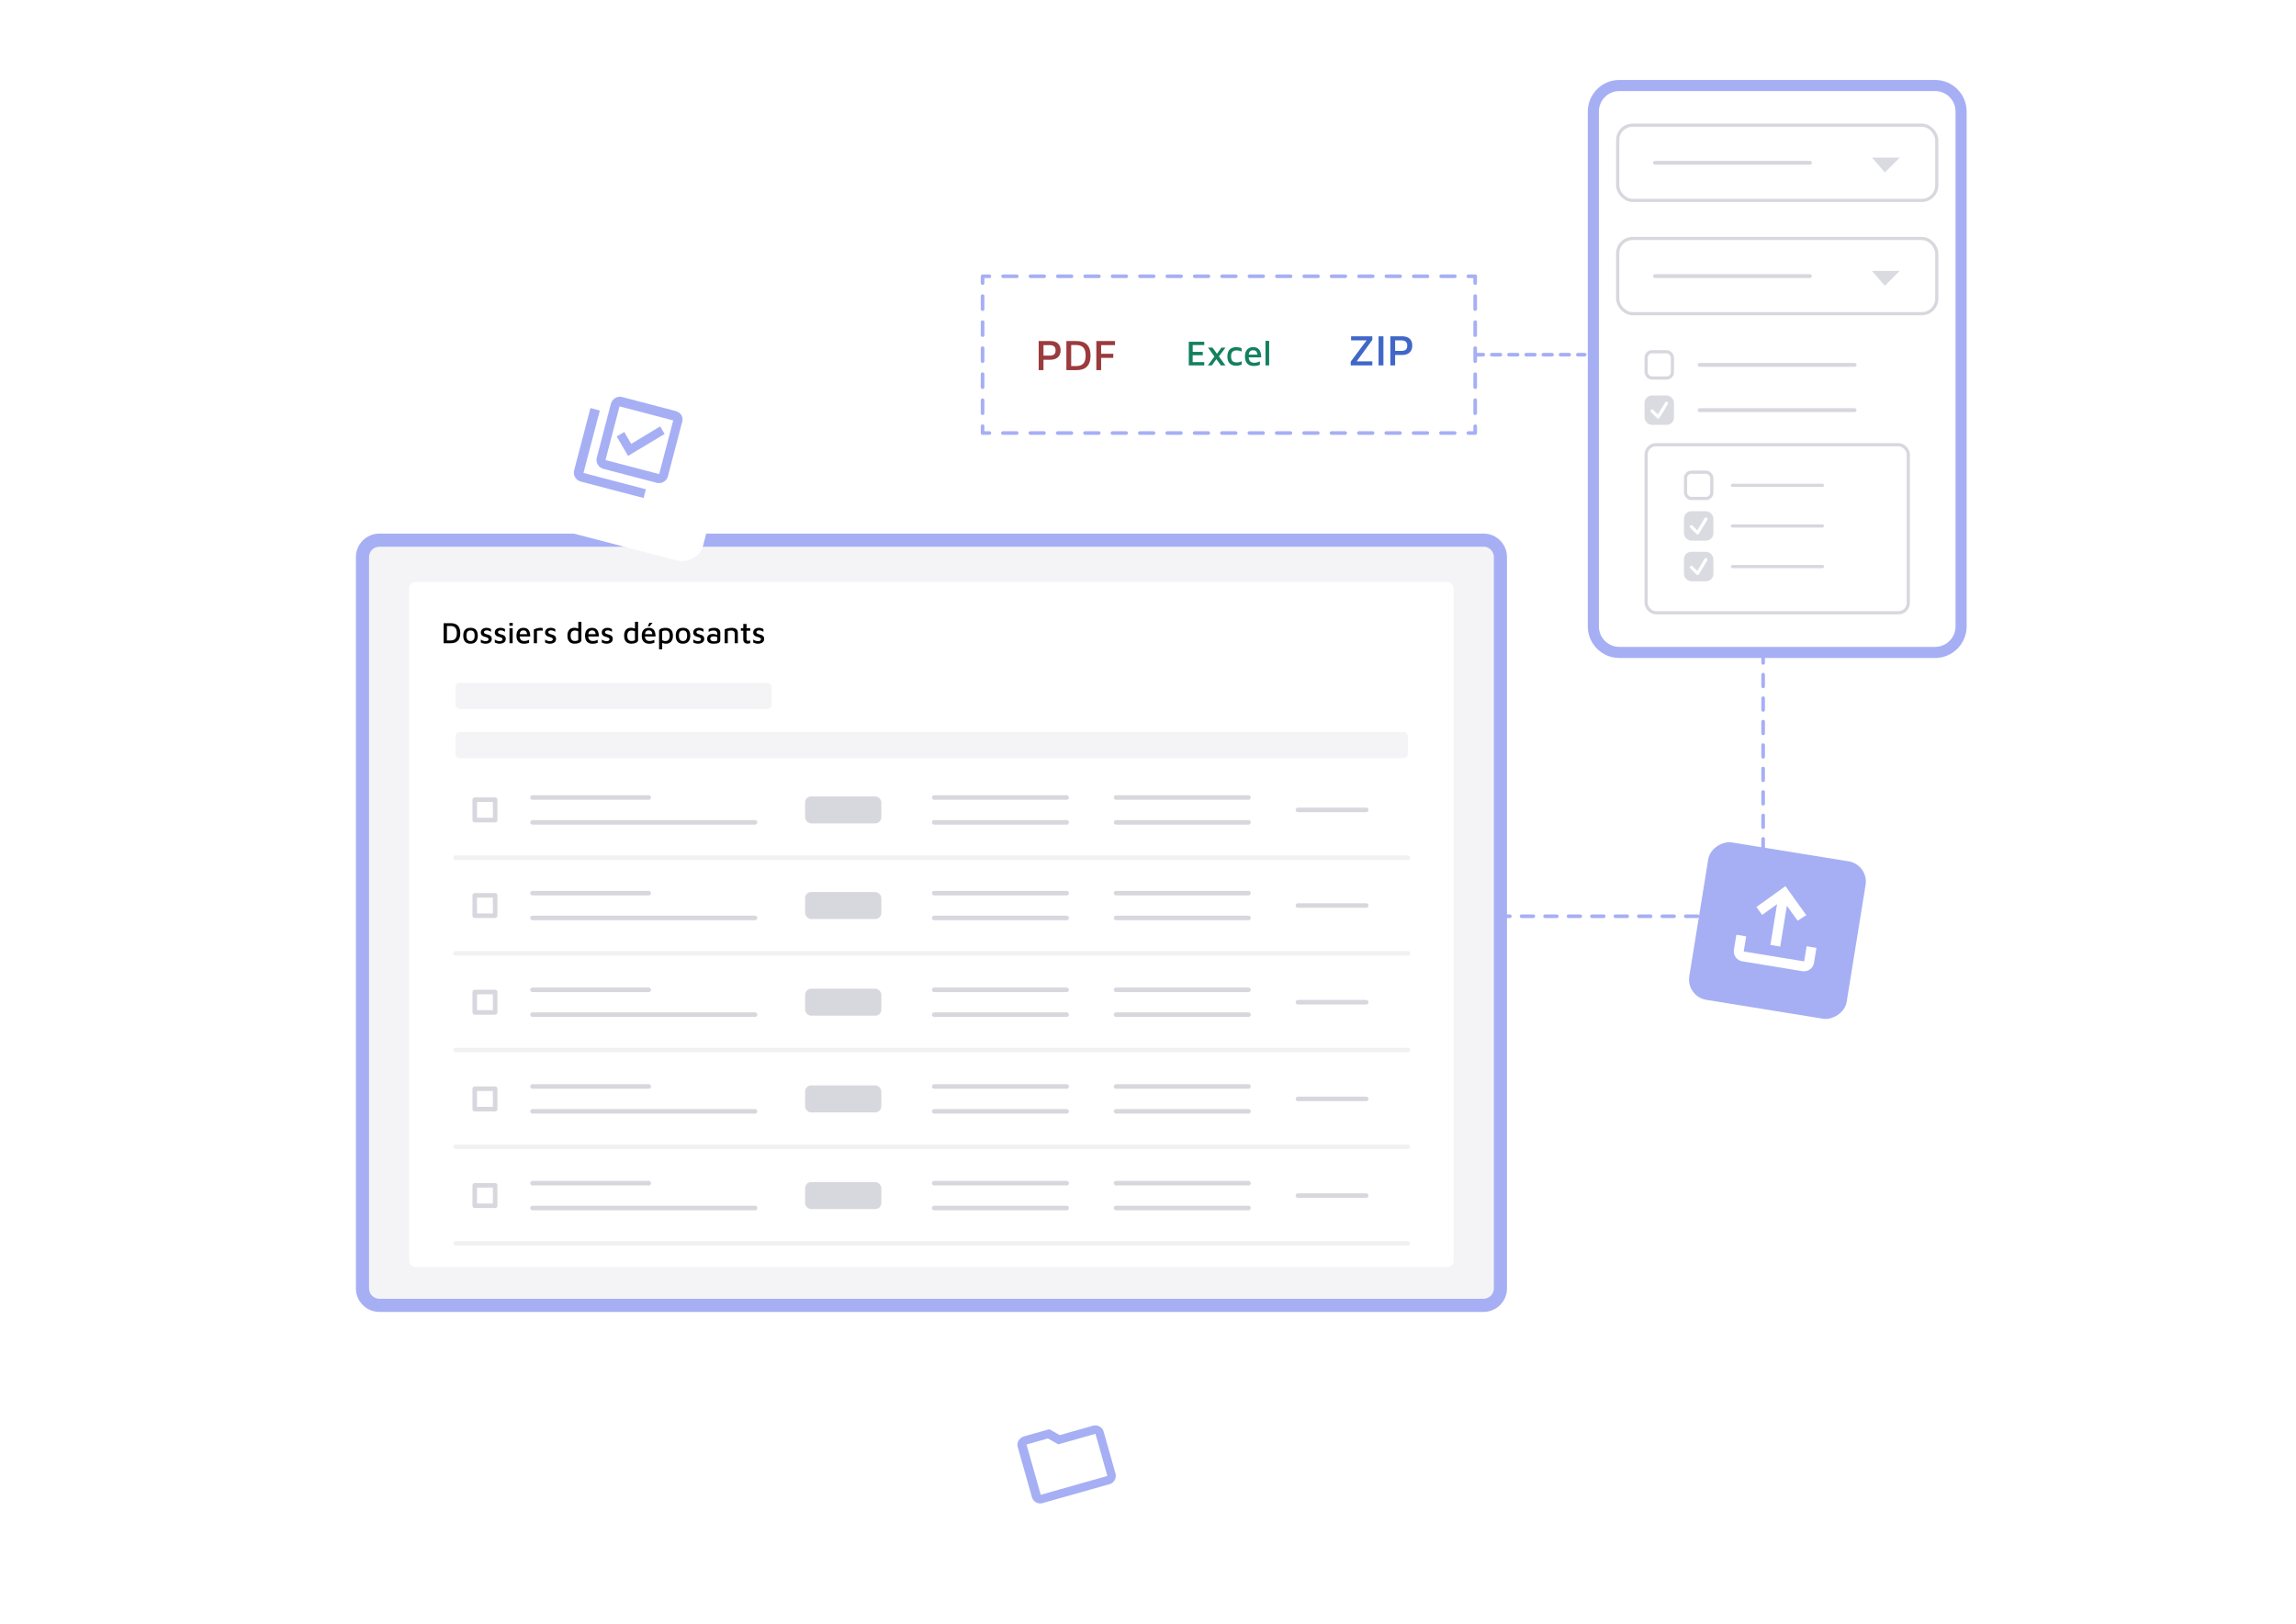 <svg xmlns="http://www.w3.org/2000/svg" id="Calque_1" data-name="Calque 1" viewBox="0 0 841.89 595.28"><defs><filter id="drop-shadow-1" filterUnits="userSpaceOnUse"><feOffset dx="2.83" dy="2.83"/><feGaussianBlur result="blur" stdDeviation="2.83"/><feFlood flood-color="#000" flood-opacity=".1"/><feComposite in2="blur" operator="in"/><feComposite in="SourceGraphic"/></filter><filter id="drop-shadow-2" filterUnits="userSpaceOnUse"><feOffset dx="5.24" dy="5.24"/><feGaussianBlur result="blur-2" stdDeviation="5.24"/><feFlood flood-color="#000" flood-opacity=".2"/><feComposite in2="blur-2" operator="in"/><feComposite in="SourceGraphic"/></filter><filter id="drop-shadow-3" filterUnits="userSpaceOnUse"><feOffset dx="5.24" dy="5.24"/><feGaussianBlur result="blur-3" stdDeviation="5.24"/><feFlood flood-color="#000" flood-opacity=".2"/><feComposite in2="blur-3" operator="in"/><feComposite in="SourceGraphic"/></filter><filter id="drop-shadow-4" filterUnits="userSpaceOnUse"><feOffset dx="5.24" dy="5.24"/><feGaussianBlur result="blur-4" stdDeviation="5.24"/><feFlood flood-color="#000" flood-opacity=".2"/><feComposite in2="blur-4" operator="in"/><feComposite in="SourceGraphic"/></filter><filter id="drop-shadow-5" filterUnits="userSpaceOnUse"><feOffset dx="5.24" dy="5.24"/><feGaussianBlur result="blur-5" stdDeviation="5.24"/><feFlood flood-color="#000" flood-opacity=".2"/><feComposite in2="blur-5" operator="in"/><feComposite in="SourceGraphic"/></filter><filter id="drop-shadow-6" filterUnits="userSpaceOnUse"><feOffset dy=".68"/><feGaussianBlur result="blur-6" stdDeviation=".68"/><feFlood flood-color="#000" flood-opacity=".2"/><feComposite in2="blur-6" operator="in"/><feComposite in="SourceGraphic"/></filter><filter id="drop-shadow-7" filterUnits="userSpaceOnUse"><feOffset dx="5.24" dy="5.24"/><feGaussianBlur result="blur-7" stdDeviation="5.24"/><feFlood flood-color="#000" flood-opacity=".2"/><feComposite in2="blur-7" operator="in"/><feComposite in="SourceGraphic"/></filter><style>.cls-1{stroke-width:1.41px}.cls-1,.cls-10,.cls-11,.cls-12,.cls-13,.cls-14,.cls-15,.cls-2,.cls-4,.cls-5,.cls-6,.cls-7,.cls-8,.cls-9{stroke-linecap:round;stroke-linejoin:round}.cls-1,.cls-10,.cls-11,.cls-12,.cls-13,.cls-14,.cls-15,.cls-5,.cls-6,.cls-7,.cls-8,.cls-9{fill:none}.cls-1,.cls-15,.cls-4,.cls-9{stroke:#d7d7de}.cls-2{stroke:#dadae1}.cls-2,.cls-4,.cls-5,.cls-9{stroke-width:1.16px}.cls-2,.cls-23{fill:#dadae1}.cls-10,.cls-11,.cls-12,.cls-14,.cls-6,.cls-7,.cls-8{stroke:#a6aff4;stroke-width:1.33px}.cls-24,.cls-4{fill:#fff}.cls-26{fill:#f4f4f6}.cls-27{fill:#a6aff4}.cls-28{fill:#d7d7de}.cls-29{fill:#4067c8}.cls-30{fill:#13805f}.cls-31{fill:#9b3b3e}.cls-5{stroke:#fff}.cls-6{stroke-dasharray:0 0 0 0 0 0 5.02 5.02 5.02 5.02 5.02 5.02}.cls-7{stroke-dasharray:0 0 0 0 4.3 4.3 4.3 4.3}.cls-8{stroke-dasharray:0 0 0 0 5.02 5.02 5.02 5.02}.cls-10{stroke-dasharray:0 0 0 0 0 0 4.3 4.3 4.3 4.3 4.3 4.3}.cls-11{stroke-dasharray:0 0 0 0 0 0 4.77 4.77 4.77 4.77 4.77 4.77}.cls-12{stroke-dasharray:0 0 0 0 4.77 4.77 4.77 4.77}.cls-13{stroke:#f1f1f3}.cls-13,.cls-15{stroke-width:1.66px}</style></defs><path d="M541.36 130.03h2.5" class="cls-14"/><path d="M547.01 130.03h11.04" style="stroke:#a6aff4;stroke-width:1.33px;stroke-dasharray:0 0 0 0 3.15 3.15 3.15 3.15;fill:none;stroke-linecap:round;stroke-linejoin:round"/><path d="M559.63 130.03h17.35" style="stroke-dasharray:0 0 0 0 0 0 3.15 3.15 3.15 3.15 3.15 3.15;stroke:#a6aff4;stroke-width:1.33px;fill:none;stroke-linecap:round;stroke-linejoin:round"/><path d="M578.56 130.03h2.5M542.53 335.91h2.5" class="cls-14"/><path d="M549.33 335.91h15.06" class="cls-7"/><path d="M566.54 335.91h75.31" class="cls-10"/><path d="M644 335.91h2.5M646.5 231.94v2.5" class="cls-14"/><path d="M646.5 238.74v15.07" class="cls-7"/><path d="M646.5 255.96v75.3" class="cls-10"/><path d="M646.5 333.41v2.5" class="cls-14"/><g style="filter:url(#drop-shadow-1);fill:none"><circle cx="506.63" cy="130.03" r="19.85" class="cls-24"/><circle cx="450.61" cy="130.03" r="19.85" class="cls-24"/><circle cx="394.58" cy="130.03" r="19.85" class="cls-24"/></g><path d="M540.92 156.26v2.5h-2.5" class="cls-14"/><path d="M533.4 158.76h-17.56" class="cls-8"/><path d="M513.33 158.76H365.3" class="cls-6"/><path d="M362.79 158.76h-2.5v-2.5" class="cls-14"/><path d="M360.29 151.49V134.8" class="cls-12"/><path d="M360.29 132.41v-26.23" class="cls-11"/><path d="M360.29 103.79v-2.5h2.5" class="cls-14"/><path d="M367.81 101.29h17.56" class="cls-8"/><path d="M387.88 101.29h148.03" class="cls-6"/><path d="M538.42 101.29h2.5v2.5" class="cls-14"/><path d="M540.92 108.56v16.7" class="cls-12"/><path d="M540.92 127.64v26.24" class="cls-11"/><g style="filter:url(#drop-shadow-2);fill:none"><rect width="58.46" height="58.46" x="617.27" y="306.68" class="cls-27" rx="7.53" ry="7.53" transform="rotate(-80.81 646.515 335.912)"/><path d="m657.21 341.68-.91 5.54-22.16-3.63.91-5.54-3.6-.59-.91 5.54c-.32 1.94 1.07 3.87 3.01 4.19l22.16 3.63c1.94.32 3.87-1.07 4.19-3.01l.91-5.54-3.6-.59Zm-18.4-14.4 2.08 2.9 5.48-3.94-2.45 14.96 3.6.59 2.45-14.96 3.94 5.48 3.18-2.04-7.64-10.64-10.64 7.64Z" class="cls-24"/></g><g style="filter:url(#drop-shadow-3);fill:none"><rect width="134.85" height="207.85" x="579" y="26.1" class="cls-24" rx="9.54" ry="9.54"/><path d="M704.31 28.14c4.14 0 7.5 3.36 7.5 7.5v188.78c0 4.14-3.36 7.5-7.5 7.5H588.54c-4.14 0-7.5-3.36-7.5-7.5V35.64c0-4.14 3.36-7.5 7.5-7.5h115.77m0-4.07H588.54c-6.38 0-11.57 5.19-11.57 11.57v188.78c0 6.38 5.19 11.57 11.57 11.57h115.77c6.38 0 11.57-5.19 11.57-11.57V35.64c0-6.38-5.19-11.57-11.57-11.57Z" class="cls-27"/><rect width="117" height="27.58" x="587.93" y="40.65" class="cls-9" rx="5.48" ry="5.48"/><path d="M681.18 52.55h10.15l-5.43 5.43-4.72-5.43z" class="cls-23"/><rect width="117" height="27.58" x="587.93" y="82.18" class="cls-9" rx="5.48" ry="5.48"/><path d="M681.18 94.08h10.15l-5.43 5.43-4.72-5.43z" class="cls-23"/><path d="M601.6 95.97h56.82" class="cls-1"/><rect width="9.63" height="9.63" x="598.36" y="123.72" class="cls-9" rx="2.13" ry="2.13"/><path d="M617.98 128.53h56.82" class="cls-1"/><rect width="9.63" height="9.63" x="598.36" y="140.32" class="cls-2" rx="2.13" ry="2.13"/><path d="m600.52 145.41 2.25 2.25 3.06-5.05" class="cls-5"/><path d="M617.98 145.13h56.82" class="cls-1"/><rect width="96.13" height="61.62" x="598.36" y="157.79" class="cls-9" rx="3.6" ry="3.6"/><rect width="9.63" height="9.63" x="612.81" y="167.88" class="cls-4" rx="2.13" ry="2.13"/><rect width="9.63" height="9.63" x="612.81" y="182.77" class="cls-2" rx="2.13" ry="2.13"/><path d="m614.97 187.86 2.25 2.25 3.06-5.05" class="cls-5"/><rect width="9.63" height="9.63" x="612.81" y="197.65" class="cls-2" rx="2.13" ry="2.13"/><path d="m614.97 202.74 2.25 2.25 3.06-5.05" class="cls-5"/><path d="M630.01 172.69h32.98M630.01 187.58h32.98M630.01 202.47h32.98" class="cls-4"/><path d="M601.6 54.44h56.82" class="cls-1"/></g><g style="filter:url(#drop-shadow-4);fill:none"><rect width="60.41" height="60.41" x="355.67" y="501.42" class="cls-24" rx="7.53" ry="7.53" transform="rotate(-15.77 385.837 531.587)"/><path d="m379 522.12 3.84 2.15 13.6-3.85 4.37 15.44-24.43 6.92-5.22-18.44 7.84-2.22Zm.53-3.39-9.22 2.61c-1.84.52-2.84 2.3-2.38 3.91l5.22 18.44c.46 1.61 2.23 2.6 3.84 2.15l24.66-6.98c1.61-.46 2.6-2.23 2.15-3.84l-4.37-15.44c-.46-1.61-2.23-2.6-3.84-2.15l-12.22 3.46-3.84-2.15Z" class="cls-27"/></g><g style="filter:url(#drop-shadow-5);fill:none"><path d="M133.85 192.78h404.9c3.41 0 6.17 2.77 6.17 6.17v268.17c0 3.41-2.77 6.17-6.17 6.17h-404.9c-3.41 0-6.17-2.77-6.17-6.17V198.96c0-3.41 2.77-6.17 6.17-6.17Z" class="cls-26"/><path d="M538.75 195.18c2.08 0 3.77 1.69 3.77 3.77v268.18c0 2.08-1.69 3.77-3.77 3.77h-404.9c-2.08 0-3.77-1.69-3.77-3.77V198.96c0-2.08 1.69-3.77 3.77-3.77h404.9m0-4.8h-404.9c-4.73 0-8.58 3.85-8.58 8.58v268.18c0 4.73 3.85 8.58 8.58 8.58h404.9c4.73 0 8.58-3.85 8.58-8.58V198.96c0-4.73-3.85-8.58-8.58-8.58Z" class="cls-27"/><rect width="383" height="251.11" x="144.8" y="207.49" rx="2.23" ry="2.23" style="filter:url(#drop-shadow-6);fill:#fff"/><rect width="115.86" height="9.58" x="161.8" y="245.11" class="cls-26" rx="1.48" ry="1.48"/><rect width="349.17" height="9.58" x="161.8" y="263.15" class="cls-26" rx="1.49" ry="1.49"/><path d="M161.8 309.21h349.18" class="cls-13"/><path d="M168.84 287.94h7.48v7.48h-7.48zM168.84 323h7.48v7.48h-7.48zM168.84 358.45h7.48v7.48h-7.48zM168.84 393.9h7.48v7.48h-7.48zM168.84 429.34h7.48v7.48h-7.48zM190.02 287.13h42.63M190.02 296.24h81.6" class="cls-15"/><rect width="27.95" height="9.88" x="289.97" y="286.74" class="cls-28" rx="2.21" ry="2.21"/><path d="M337.31 287.13h48.57M337.31 296.24h48.57M403.99 287.13h48.57M403.99 296.24h48.57M470.68 291.68h25.03" class="cls-15"/><path d="M161.8 344.27h349.18" class="cls-13"/><path d="M190.02 322.19h42.63M190.02 331.3h81.6" class="cls-15"/><rect width="27.95" height="9.88" x="289.97" y="321.8" class="cls-28" rx="2.21" ry="2.21"/><path d="M337.31 322.19h48.57M337.31 331.3h48.57M403.99 322.19h48.57M403.99 331.3h48.57M470.68 326.74h25.03" class="cls-15"/><path d="M161.8 379.72h349.18" class="cls-13"/><path d="M190.02 357.64h42.63M190.02 366.74h81.6" class="cls-15"/><rect width="27.95" height="9.88" x="289.97" y="357.25" class="cls-28" rx="2.21" ry="2.21"/><path d="M337.31 357.64h48.57M337.31 366.74h48.57M403.99 357.64h48.57M403.99 366.74h48.57M470.68 362.19h25.03" class="cls-15"/><path d="M161.8 415.17h349.18" class="cls-13"/><path d="M190.02 393.08h42.63M190.02 402.19h81.6" class="cls-15"/><rect width="27.95" height="9.88" x="289.97" y="392.7" class="cls-28" rx="2.21" ry="2.21"/><path d="M337.31 393.08h48.57M337.31 402.19h48.57M403.99 393.08h48.57M403.99 402.19h48.57M470.68 397.64h25.03" class="cls-15"/><path d="M161.8 450.61h349.18" class="cls-13"/><path d="M190.02 428.53h42.63M190.02 437.64h81.6" class="cls-15"/><rect width="27.95" height="9.88" x="289.97" y="428.14" class="cls-28" rx="2.21" ry="2.21"/><path d="M337.31 428.53h48.57M337.31 437.64h48.57M403.99 428.53h48.57M403.99 437.64h48.57M470.68 433.08h25.03" class="cls-15"/></g><path d="M162.67 235.82v-7.34h2.57c1.19 0 2.07.31 2.65.92.58.62.87 1.53.87 2.74s-.29 2.12-.87 2.74c-.58.62-1.46.93-2.65.93h-2.57Zm1.21-1.02h1.24c.82 0 1.43-.21 1.81-.63.39-.42.58-1.09.58-2.02s-.19-1.59-.58-2.01-.99-.64-1.81-.64h-1.24v5.3ZM172.53 235.99c-.89 0-1.56-.25-2-.76-.44-.51-.65-1.23-.65-2.17 0-1 .23-1.73.68-2.19.45-.47 1.1-.7 1.95-.7.61 0 1.11.11 1.51.34.4.22.69.55.88.98.19.43.29.96.29 1.57 0 .93-.23 1.65-.69 2.16-.46.51-1.11.76-1.96.76Zm-.01-.98c.37 0 .67-.08.89-.25.22-.17.38-.39.48-.69.1-.29.15-.63.15-1.01 0-.42-.05-.78-.15-1.07-.1-.29-.26-.5-.48-.64-.22-.14-.51-.21-.88-.21s-.66.08-.88.23c-.22.15-.38.37-.47.66-.09.29-.14.63-.14 1.03 0 .61.11 1.09.34 1.43s.61.52 1.16.52ZM178.12 235.99c-.4 0-.73-.04-1.01-.13-.27-.08-.54-.19-.81-.31v-1.09c.19.12.38.22.56.31a2.864 2.864 0 0 0 1.26.29c.32 0 .56-.07.74-.2.18-.13.27-.3.27-.5 0-.17-.06-.3-.17-.4-.11-.1-.26-.18-.43-.24-.18-.07-.36-.13-.55-.2-.2-.05-.4-.11-.59-.18-.2-.07-.38-.16-.54-.29s-.3-.28-.4-.47c-.1-.19-.15-.43-.15-.7 0-.31.06-.57.19-.79.12-.22.29-.39.49-.53s.43-.23.67-.3c.25-.06.49-.09.72-.09.39 0 .71.05.95.14.25.09.49.19.72.32v.99c-.25-.14-.5-.26-.74-.36-.23-.1-.51-.15-.81-.15-.29 0-.52.05-.72.16-.19.11-.29.26-.29.47 0 .18.05.32.16.42s.25.18.42.24c.17.06.36.12.56.18.18.06.37.12.57.18.2.06.38.15.55.27.17.12.31.27.41.46.11.19.16.44.16.75 0 .41-.12.74-.32 1-.21.26-.48.44-.82.56-.34.12-.69.18-1.04.18ZM183.25 235.99c-.4 0-.73-.04-1.01-.13-.28-.08-.54-.19-.81-.31v-1.09c.19.12.38.22.56.31a2.82 2.82 0 0 0 1.26.29c.32 0 .56-.07.74-.2.18-.13.27-.3.27-.5 0-.17-.06-.3-.17-.4-.11-.1-.26-.18-.43-.24s-.36-.13-.55-.2c-.2-.05-.4-.11-.59-.18-.2-.07-.38-.16-.54-.29s-.3-.28-.4-.47c-.1-.19-.15-.43-.15-.7 0-.31.06-.57.19-.79.12-.22.29-.39.49-.53s.43-.23.67-.3c.25-.06.49-.09.72-.09.39 0 .71.05.95.14.25.09.49.19.72.32v.99c-.25-.14-.5-.26-.74-.36s-.51-.15-.81-.15c-.29 0-.52.05-.71.16-.19.11-.29.26-.29.47 0 .18.05.32.16.42.11.1.25.18.42.24.17.06.36.12.56.18.18.06.37.12.57.18.2.06.38.15.55.27.17.12.31.27.41.46.11.19.16.44.16.75 0 .41-.12.74-.32 1-.21.26-.48.44-.82.56-.34.12-.69.18-1.05.18ZM186.79 229.42v-1.04h1.23v1.04h-1.23Zm.03 6.4v-5.49h1.16v5.49h-1.16ZM192.03 235.99c-.54 0-1.01-.11-1.41-.33-.4-.22-.71-.55-.92-.98-.22-.43-.32-.96-.32-1.58 0-.96.23-1.69.68-2.18.45-.5 1.08-.74 1.89-.74.59 0 1.07.13 1.44.4.37.26.63.63.8 1.11.16.47.24 1.02.24 1.66h-4.35l-.03-.86h3.5l-.28.27c-.02-.56-.14-.98-.35-1.24-.21-.26-.55-.39-1-.39-.29 0-.54.06-.75.18-.21.12-.36.33-.47.62-.11.29-.16.69-.16 1.19 0 .62.14 1.08.43 1.4s.71.48 1.26.48c.25 0 .48-.02.7-.07s.42-.1.6-.17.34-.14.47-.2v1.07c-.26.11-.55.2-.87.27-.32.07-.69.1-1.09.1ZM195.74 235.82v-5.02c.09-.06.27-.14.53-.24.26-.1.56-.19.91-.27.35-.08.71-.12 1.07-.12.18 0 .33.01.45.04s.22.06.3.1v.92c-.17-.02-.34-.04-.53-.05-.18-.01-.37-.01-.55 0s-.36.03-.54.05-.34.04-.48.07v4.51h-1.15ZM201.69 235.99c-.4 0-.73-.04-1.01-.13-.28-.08-.54-.19-.81-.31v-1.09c.19.12.38.22.56.31a2.864 2.864 0 0 0 1.26.29c.31 0 .56-.07.74-.2s.27-.3.27-.5c0-.17-.06-.3-.17-.4-.11-.1-.26-.18-.43-.24-.18-.07-.36-.13-.55-.2-.2-.05-.4-.11-.59-.18-.2-.07-.38-.16-.54-.29s-.3-.28-.4-.47c-.1-.19-.15-.43-.15-.7 0-.31.06-.57.19-.79.12-.22.29-.39.49-.53s.43-.23.67-.3c.25-.06.49-.09.72-.09.39 0 .71.05.95.14.25.09.49.19.72.32v.99c-.25-.14-.5-.26-.74-.36-.23-.1-.51-.15-.81-.15-.29 0-.52.05-.71.16-.19.11-.29.26-.29.47 0 .18.05.32.16.42s.25.18.42.24c.17.06.36.12.56.18.18.06.37.12.57.18.2.06.38.15.55.27.17.12.31.27.41.46.11.19.16.44.16.75 0 .41-.12.74-.32 1-.21.26-.48.44-.82.56-.34.12-.69.18-1.05.18ZM210.8 235.99c-.34 0-.67-.04-.99-.13-.32-.08-.62-.23-.88-.45s-.47-.52-.63-.91-.23-.89-.23-1.51c0-.87.21-1.56.64-2.07.42-.51 1.07-.76 1.94-.76.14 0 .31.02.52.05.21.04.41.09.63.16.21.07.39.16.54.27l-.3.38v-3.05h1.14v6.68c0 .23-.07.43-.21.59-.14.17-.33.31-.57.41-.23.11-.49.19-.77.24-.28.05-.55.08-.83.08Zm.03-1c.33 0 .61-.04.85-.12.23-.08.35-.19.35-.32v-3.07c-.19-.11-.39-.19-.6-.24s-.42-.08-.62-.08c-.36 0-.65.07-.89.21-.23.14-.4.35-.51.63-.11.27-.17.61-.17 1.02 0 .37.04.7.13 1s.25.53.48.71c.23.18.56.26.97.26ZM217.18 235.99c-.54 0-1.01-.11-1.41-.33-.4-.22-.71-.55-.92-.98s-.32-.96-.32-1.58c0-.96.23-1.69.68-2.18s1.08-.74 1.89-.74c.59 0 1.07.13 1.44.4.37.26.63.63.8 1.11.17.47.24 1.02.24 1.66h-4.34l-.03-.86h3.5l-.28.27c-.02-.56-.14-.98-.35-1.24s-.55-.39-1-.39c-.29 0-.54.06-.75.18-.21.12-.36.33-.47.62-.11.29-.16.69-.16 1.19 0 .62.14 1.08.43 1.4s.71.48 1.27.48c.25 0 .48-.02.7-.07.22-.04.42-.1.6-.17s.34-.14.47-.2v1.07c-.26.11-.55.2-.87.27-.32.07-.69.1-1.09.1ZM222.48 235.99c-.4 0-.73-.04-1.01-.13-.28-.08-.54-.19-.81-.31v-1.09c.19.12.38.22.56.31a2.82 2.82 0 0 0 1.26.29c.32 0 .56-.07.74-.2.18-.13.27-.3.27-.5 0-.17-.06-.3-.17-.4-.11-.1-.26-.18-.43-.24s-.36-.13-.55-.2c-.2-.05-.4-.11-.59-.18-.2-.07-.38-.16-.54-.29s-.3-.28-.4-.47c-.1-.19-.15-.43-.15-.7 0-.31.06-.57.19-.79.12-.22.29-.39.49-.53s.43-.23.67-.3c.25-.06.49-.09.72-.09.39 0 .71.05.95.14.25.09.49.19.72.32v.99c-.25-.14-.5-.26-.74-.36s-.51-.15-.81-.15c-.29 0-.52.05-.71.16-.19.11-.29.26-.29.47 0 .18.05.32.16.42.11.1.25.18.42.24.17.06.36.12.56.18.18.06.37.12.57.18.2.06.38.15.55.27.17.12.31.27.41.46.11.19.16.44.16.75 0 .41-.12.74-.32 1-.21.26-.48.44-.82.56-.34.12-.69.18-1.05.18ZM231.59 235.99c-.34 0-.67-.04-.99-.13-.32-.08-.62-.23-.88-.45s-.47-.52-.63-.91c-.15-.39-.23-.89-.23-1.51 0-.87.21-1.56.64-2.07s1.07-.76 1.94-.76c.14 0 .31.02.52.05.21.04.41.09.63.16.21.07.39.16.54.27l-.3.38v-3.05h1.14v6.68c0 .23-.07.43-.21.59-.14.17-.33.31-.57.41-.23.11-.49.19-.77.24s-.55.08-.82.08Zm.03-1c.33 0 .61-.04.85-.12.23-.08.35-.19.35-.32v-3.07c-.19-.11-.39-.19-.6-.24-.21-.05-.42-.08-.62-.08-.36 0-.65.07-.89.21-.23.14-.4.35-.51.63-.11.27-.17.61-.17 1.02 0 .37.04.7.13 1 .09.3.25.53.48.71.23.18.56.26.97.26ZM237.97 235.99c-.54 0-1.01-.11-1.41-.33-.4-.22-.71-.55-.92-.98-.22-.43-.32-.96-.32-1.58 0-.96.23-1.69.68-2.18.45-.5 1.08-.74 1.89-.74.59 0 1.07.13 1.44.4.37.26.63.63.8 1.11.16.47.24 1.02.24 1.66h-4.35l-.03-.86h3.5l-.28.27c-.02-.56-.14-.98-.35-1.24-.21-.26-.55-.39-1-.39-.29 0-.54.06-.75.18-.21.12-.36.33-.47.62-.11.29-.16.69-.16 1.19 0 .62.14 1.08.43 1.4s.71.48 1.26.48c.25 0 .48-.02.7-.07s.42-.1.6-.17.34-.14.47-.2v1.07c-.26.11-.55.2-.87.27-.32.07-.69.1-1.09.1Zm-.43-6.38.57-1.3h1.16l-1.04 1.3h-.68ZM244.19 235.98c-.14 0-.31-.02-.52-.05-.21-.03-.41-.08-.62-.15-.21-.07-.38-.16-.54-.28l.3-.37v2.92h-1.14v-6.67c0-.23.07-.42.21-.57.14-.15.33-.28.57-.37s.49-.16.78-.2c.28-.04.56-.06.84-.06.49 0 .94.09 1.34.27s.73.49.97.93c.24.44.36 1.03.36 1.79 0 .57-.1 1.07-.3 1.49-.2.42-.49.75-.87.98s-.84.35-1.39.35Zm-.21-.97c.35 0 .65-.07.88-.22.23-.15.41-.36.53-.64s.18-.62.18-1.01c0-.37-.04-.7-.13-1-.08-.3-.24-.54-.46-.71-.22-.17-.54-.26-.95-.26-.37 0-.66.04-.89.12-.22.08-.34.19-.34.34v3.07c.19.1.39.18.58.24.2.06.39.08.58.08ZM250.44 235.99c-.89 0-1.56-.25-2-.76-.44-.51-.65-1.23-.65-2.17 0-1 .23-1.73.68-2.19.45-.47 1.1-.7 1.95-.7.61 0 1.11.11 1.51.34.4.22.69.55.88.98.19.43.29.96.29 1.57 0 .93-.23 1.65-.69 2.16-.46.51-1.11.76-1.96.76Zm-.01-.98c.37 0 .67-.08.89-.25.22-.17.38-.39.48-.69.1-.29.15-.63.15-1.01 0-.42-.05-.78-.15-1.07-.1-.29-.26-.5-.48-.64-.22-.14-.51-.21-.88-.21s-.66.08-.88.23c-.22.15-.38.37-.47.66-.09.29-.14.63-.14 1.03 0 .61.11 1.09.34 1.43s.61.52 1.16.52ZM256.03 235.99c-.4 0-.73-.04-1.01-.13-.27-.08-.54-.19-.81-.31v-1.09c.19.12.38.22.56.31a2.864 2.864 0 0 0 1.26.29c.32 0 .56-.07.74-.2.18-.13.27-.3.27-.5 0-.17-.06-.3-.17-.4-.11-.1-.26-.18-.43-.24-.18-.07-.36-.13-.55-.2-.2-.05-.4-.11-.59-.18-.2-.07-.38-.16-.54-.29s-.3-.28-.4-.47c-.1-.19-.15-.43-.15-.7 0-.31.06-.57.19-.79.12-.22.29-.39.49-.53s.43-.23.67-.3c.25-.06.49-.09.72-.09.39 0 .71.05.95.14.25.09.49.19.72.32v.99c-.25-.14-.5-.26-.74-.36-.23-.1-.51-.15-.81-.15-.29 0-.52.05-.72.16-.19.11-.29.26-.29.47 0 .18.05.32.16.42s.25.18.42.24c.17.06.36.12.56.18.18.06.37.12.57.18.2.06.38.15.55.27.17.12.31.27.41.46.11.19.16.44.16.75 0 .41-.12.74-.32 1-.21.26-.48.44-.82.56-.34.12-.69.18-1.04.18ZM261.57 235.99c-.29 0-.56-.03-.83-.08-.26-.06-.5-.15-.72-.28-.22-.13-.39-.31-.52-.54s-.19-.52-.19-.86c0-.41.08-.75.24-1.01.16-.26.39-.46.69-.59.3-.13.66-.2 1.08-.2.28 0 .53.02.75.07a2.633 2.633 0 0 1 1.06.44l.12.76c-.16-.11-.38-.2-.65-.28a3.07 3.07 0 0 0-.88-.12c-.42 0-.74.07-.95.22-.22.15-.32.37-.32.66 0 .22.06.4.19.53.12.14.28.23.47.3.19.06.38.09.59.09.43 0 .75-.03.96-.09.21-.06.31-.19.31-.41v-2.31c0-.39-.12-.67-.35-.85-.23-.18-.57-.27-1-.27-.31 0-.63.05-.96.15-.33.1-.6.24-.81.41v-1.08c.21-.14.5-.25.9-.34.39-.08.8-.13 1.21-.13.21 0 .41.02.62.06.21.04.4.1.59.19.18.08.35.2.49.34s.25.32.34.52c.08.21.12.45.12.73v2.64c0 .36-.11.64-.34.83-.22.19-.53.33-.91.4s-.81.1-1.3.1ZM265.74 230.75c.16-.08.34-.16.54-.23s.42-.13.64-.18.46-.09.69-.12c.23-.03.46-.04.68-.04.52 0 .95.07 1.28.21.33.14.58.36.74.66.16.3.24.67.24 1.12v3.65h-1.16v-3.5c0-.14-.02-.28-.05-.41a.872.872 0 0 0-.19-.37.94.94 0 0 0-.4-.27c-.17-.07-.4-.1-.68-.1-.2 0-.4.02-.61.05-.21.04-.41.09-.59.15v4.44h-1.16v-5.07ZM274.16 235.97c-.5 0-.89-.13-1.18-.4-.29-.26-.43-.65-.43-1.17v-3.15h-.89v-.96h.89v-1.54h1.19v1.54h1.34v.96h-1.34v2.92c0 .26.05.45.14.58.09.13.26.19.51.19.12 0 .25-.02.37-.05.12-.03.23-.07.32-.13v1.02c-.13.06-.28.1-.45.13s-.32.04-.47.04ZM278.01 235.99c-.4 0-.73-.04-1.01-.13-.27-.08-.54-.19-.81-.31v-1.09c.19.12.38.22.56.31a2.864 2.864 0 0 0 1.26.29c.32 0 .56-.07.74-.2.18-.13.27-.3.27-.5 0-.17-.06-.3-.17-.4-.11-.1-.26-.18-.43-.24-.18-.07-.36-.13-.55-.2-.2-.05-.4-.11-.59-.18-.2-.07-.38-.16-.54-.29s-.3-.28-.4-.47c-.1-.19-.15-.43-.15-.7 0-.31.06-.57.19-.79.12-.22.29-.39.49-.53s.43-.23.67-.3c.25-.06.49-.09.72-.09.39 0 .71.05.95.14.25.09.49.19.72.32v.99c-.25-.14-.5-.26-.74-.36-.23-.1-.51-.15-.81-.15-.29 0-.52.05-.72.16-.19.11-.29.26-.29.47 0 .18.05.32.16.42s.25.18.42.24c.17.06.36.12.56.18.18.06.37.12.57.18.2.06.38.15.55.27.17.12.31.27.41.46.11.19.16.44.16.75 0 .41-.12.74-.32 1-.21.26-.48.44-.82.56-.34.12-.69.18-1.04.18Z"/><g style="filter:url(#drop-shadow-7);fill:none"><rect width="71.28" height="71.28" x="189.47" y="123.12" class="cls-24" rx="7.53" ry="7.53" transform="rotate(-75.44 225.1 158.76)"/><path d="m241.61 148.89-5.15 19.68-19.68-5.15 5.15-19.68 19.68 5.15Zm.9-3.44-19.68-5.15c-1.72-.45-3.58.64-4.1 2.61l-5.15 19.68c-.45 1.72.64 3.58 2.36 4.04l19.68 5.15c1.72.45 3.58-.64 4.04-2.36l5.15-19.68c.76-1.9-.33-3.77-2.3-4.28Zm-17.45 16.46-4.18-7.14 2.79-1.63 2.54 4.35 10.62-6.42 1.63 2.79-13.41 8.05Zm-10.36-16.65-3.44-.9-5.99 22.88c-.45 1.72.64 3.58 2.36 4.04l23.12 6.06.84-3.2-22.88-5.99 5.99-22.88Z" class="cls-27"/></g><path d="M382.62 131.88v3.82h-1.76v-10.67h4.22c1.22 0 2.16.28 2.82.85.67.57 1 1.41 1 2.53s-.33 1.98-1 2.58c-.67.6-1.61.9-2.82.9h-2.46Zm0-1.5h2.24c.46 0 .83-.05 1.12-.15.29-.1.51-.25.67-.43.16-.19.27-.39.33-.62.06-.22.09-.46.09-.7s-.03-.49-.09-.72c-.06-.23-.17-.45-.33-.63s-.38-.33-.67-.44-.66-.16-1.12-.16h-2.24v3.86ZM391.02 135.7v-10.67h3.74c1.73 0 3.01.45 3.86 1.34s1.26 2.22 1.26 3.98-.42 3.09-1.26 3.99-2.13 1.35-3.86 1.35h-3.74Zm1.76-1.49h1.81c1.19 0 2.07-.31 2.64-.92.57-.61.85-1.59.85-2.94s-.28-2.31-.85-2.93-1.45-.93-2.64-.93h-1.81v7.71ZM402 135.7v-10.67h6.85v1.49h-5.09v3.18h4.45v1.5h-4.45v4.5H402Z" class="cls-31"/><path d="M435.9 133.96v-8.67h5.68v1.21h-4.24v2.51h3.69v1.22h-3.71v2.52h4.25v1.21h-5.68ZM446.34 131.22l-1.99 2.74h-1.48l2.77-3.67.7.92Zm2.99 2.74h-1.66l-4.73-6.53h1.65l4.75 6.53Zm-3.48-3.73 2.02-2.79h1.5l-2.85 3.78-.66-.99ZM453.26 134.09c-.4 0-.79-.06-1.17-.17-.38-.11-.73-.3-1.03-.55-.31-.26-.55-.6-.73-1.03-.18-.43-.27-.96-.27-1.61s.09-1.21.26-1.65c.17-.44.41-.79.71-1.06.3-.26.65-.45 1.03-.57.39-.11.78-.17 1.19-.17.35 0 .69.03 1.04.1.35.06.67.16.96.29v1.22c-.29-.13-.59-.23-.88-.31s-.6-.11-.92-.11c-.68 0-1.19.17-1.53.51-.34.34-.51.88-.51 1.64s.16 1.35.49 1.71c.33.36.86.54 1.59.54.32 0 .63-.04.94-.12.3-.08.58-.18.85-.31v1.22c-.3.14-.62.24-.95.31-.33.07-.68.1-1.05.1ZM459.64 134.16c-.64 0-1.2-.13-1.67-.39a2.61 2.61 0 0 1-1.09-1.16c-.26-.51-.38-1.14-.38-1.87 0-1.14.27-2 .8-2.58.53-.58 1.28-.88 2.23-.88.7 0 1.27.16 1.7.47s.75.75.94 1.31c.19.56.29 1.21.28 1.96h-5.13l-.04-1.01h4.13l-.33.32c-.03-.67-.16-1.15-.42-1.46s-.65-.46-1.18-.46c-.35 0-.64.07-.88.21s-.43.39-.55.73c-.13.34-.19.81-.19 1.41 0 .73.17 1.28.51 1.66.34.38.84.57 1.5.57a4.41 4.41 0 0 0 1.54-.28c.22-.08.4-.16.56-.24v1.26c-.3.13-.65.24-1.03.32-.38.08-.81.12-1.29.12ZM465.37 133.96h-1.35v-9h1.35v9Z" class="cls-30"/><path d="M495.28 133.96v-1.39l6.21-8.3.4.51h-6.48v-1.49h7.79v1.34l-6 8.22-.43-.38h6.43v1.49h-7.92ZM505.49 133.96v-10.67h1.78v10.67h-1.78ZM511.56 130.14v3.82h-1.76v-10.67h4.22c1.22 0 2.16.28 2.82.85.67.57 1 1.41 1 2.53s-.33 1.98-1 2.58c-.67.6-1.61.9-2.82.9h-2.46Zm0-1.5h2.24c.46 0 .83-.05 1.12-.15.29-.1.51-.25.67-.43.16-.19.27-.39.33-.62.06-.22.09-.46.09-.7s-.03-.49-.09-.72a1.53 1.53 0 0 0-.33-.63c-.16-.19-.38-.33-.67-.44s-.66-.16-1.12-.16h-2.24v3.86Z" class="cls-29"/></svg>